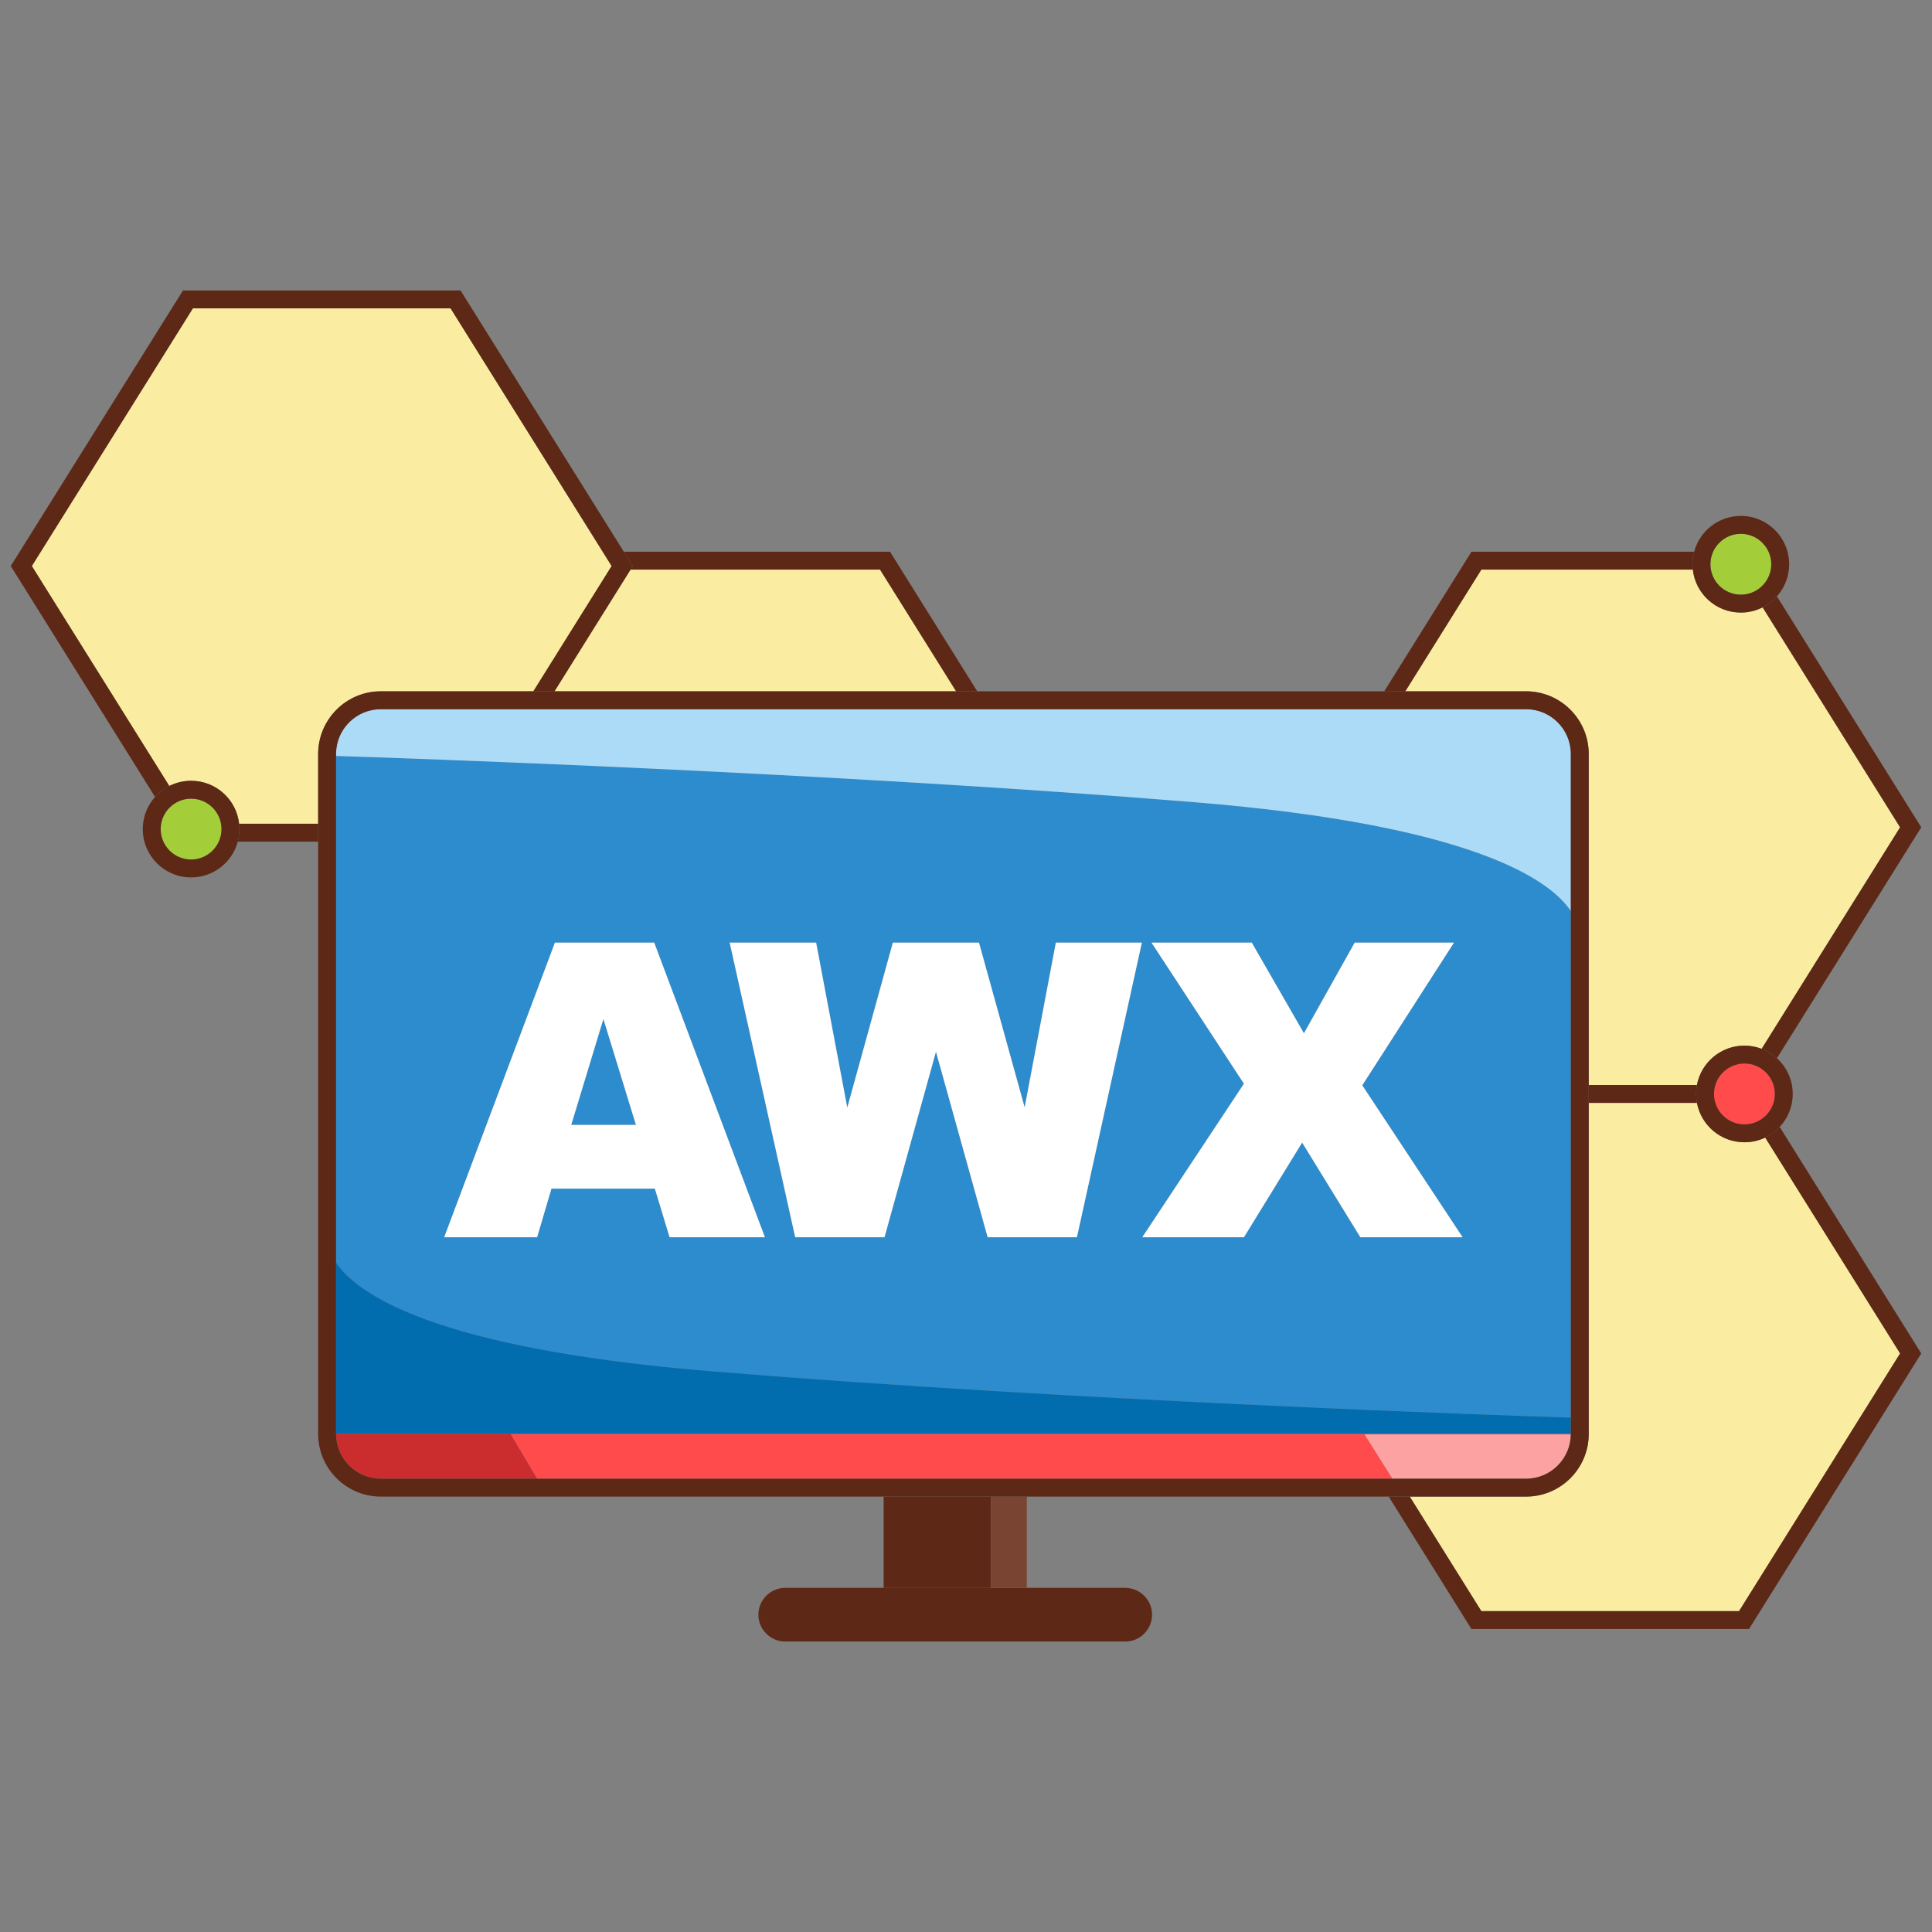 <?xml version="1.0" encoding="UTF-8"?>
<svg xmlns="http://www.w3.org/2000/svg" xmlns:svg="http://www.w3.org/2000/svg" xmlns:sodipodi="http://sodipodi.sourceforge.net/DTD/sodipodi-0.dtd" xmlns:inkscape="http://www.inkscape.org/namespaces/inkscape" version="1.1" viewBox="0 0 963.78 963.78">
  <rect x="0" y="0" width="963.78" height="963.78" fill="#808080" stroke="none"/>
  <defs>
    <style>
      .cls-1 {
        fill: #faeda1;
      }

      .cls-2 {
        fill: #5d2815;
      }

      .cls-3 {
        fill: #2d8cce;
      }

      .cls-4 {
        fill: #fff;
      }

      .cls-5 {
        fill: #026dae;
      }

      .cls-6 {
        fill: #abdbf7;
      }

      .cls-7 {
        fill: #a4ce39;
      }

      .cls-8 {
        fill: #ff4b4b;
      }

      .cls-9 {
        fill: #cb2d2f;
      }

      .cls-10 {
        fill: #fca2a3;
      }

      .cls-11 {
        fill: #794532;
      }
    </style>
  </defs>
  <!-- Generator: Adobe Illustrator 28.7.1, SVG Export Plug-In . SVG Version: 1.2.0 Build 142)  -->
  <g>
    <g id="Layer_1">
      <g>
        <path class="cls-1" d="M846.519,550.183h-53.981v165.153c0,17.229-14.017,31.245-31.245,31.245h-58.027l35.708,57.133h128.551l80.344-128.551-67.298-107.677c-3.14,1.497-6.655,2.337-10.368,2.337-11.793,0-21.592-8.457-23.685-19.64Z"/>
        <path class="cls-2" d="M887.803,562.185c-2.048,2.188-4.496,3.996-7.232,5.301l67.298,107.677-80.344,128.551h-128.551l-35.708-57.133h-10.509l38.666,61.865,2.625,4.196h138.442l2.625-4.196,80.344-128.551,2.964-4.731-2.964-4.731-67.654-108.247Z"/>
        <path class="cls-1" d="M870.203,521.616c3.033,0,5.933.565,8.606,1.586l69.061-110.497-68.574-109.719c-3.268,1.655-6.961,2.593-10.877,2.593-12.414,0-22.621-9.369-23.952-21.425h-105.492l-37.94,60.705h60.259c17.229,0,31.245,14.017,31.245,31.245v165.152h53.981c2.092-11.183,11.891-19.64,23.685-19.64Z"/>
        <path class="cls-2" d="M879.295,302.986l68.574,109.719-69.061,110.497c2.834,1.083,5.414,2.68,7.617,4.685l69.032-110.451,2.964-4.731-2.964-4.731-69.041-110.466c-2,2.244-4.413,4.108-7.121,5.479Z"/>
        <path class="cls-2" d="M846.1,545.719c0-1.526.148-3.017.419-4.464h-53.981v8.927h53.981c-.271-1.447-.419-2.938-.419-4.464Z"/>
        <path class="cls-2" d="M701.034,344.858l37.94-60.705h105.492c-.097-.88-.151-1.772-.151-2.678,0-2.162.288-4.256.822-6.249h-111.09l-2.625,4.196-40.898,65.436h10.509Z"/>
        <polygon class="cls-1" points="314.548 284.154 312.703 287.1 276.603 344.858 476.962 344.858 439.022 284.154 314.548 284.154"/>
        <polygon class="cls-2" points="315.666 282.368 314.548 284.154 439.022 284.154 476.962 344.858 487.508 344.858 446.61 279.422 443.985 275.226 439.04 275.226 311.196 275.226 312.703 277.637 315.666 282.368"/>
        <path class="cls-1" d="M224.77,153.817H96.219L15.875,282.368l68.574,109.719c3.268-1.655,6.961-2.593,10.877-2.593,12.414,0,22.621,9.368,23.952,21.425h39.431v-34.816c0-17.229,14.017-31.245,31.245-31.245h76.104l39.056-62.49-80.344-128.551Z"/>
        <path class="cls-2" d="M84.449,392.087L15.875,282.368l80.344-128.551h128.551l80.344,128.551-39.056,62.49h10.545l36.099-57.759,1.845-2.946,1.118-1.785-2.964-4.731-1.506-2.41-78.838-126.141-2.625-4.196H91.291l-2.625,4.196L8.322,277.637l-2.964,4.731,2.964,4.731,69.026,110.442c1.996-2.233,4.402-4.089,7.1-5.455Z"/>
        <path class="cls-2" d="M158.709,410.919h-39.431c.097.88.151,1.772.151,2.678,0,2.162-.288,4.256-.822,6.249h40.101v-8.927Z"/>
        <rect class="cls-2" x="440.807" y="746.58" width="53.563" height="45.528"/>
        <path class="cls-3" d="M355.107,684.09c182.253,14.912,398.326,22.135,428.503,23.099v-252.715c-9.966-15.009-47.423-42.808-187.47-54.267-182.254-14.912-398.328-22.135-428.504-23.099v252.714c9.965,15.009,47.421,42.809,187.471,54.268ZM574.429,470.231h50.028l26.014,45.207,25.317-45.207h49.528l-45.743,71.185,50.063,75.792h-51.028l-29.031-47.225-29.031,47.225h-50.724l50.706-76.595-46.1-70.382ZM407.134,470.231l15.533,82.273,22.729-82.273h42.975l22.782,82.166,15.551-82.166h42.922l-32.406,146.977h-44.529l-25.782-92.539-25.674,92.539h-44.546l-32.691-146.977h43.136ZM326.361,470.231l55.223,146.977h-47.564l-7.356-24.264h-51.563l-7.16,24.264h-46.368l55.241-146.977h49.546Z"/>
        <polygon class="cls-3" points="284.957 561.163 317.238 561.163 301.008 508.332 284.957 561.163"/>
        <path class="cls-2" d="M494.37,792.144v-.036h-102.662c-7.356,0-13.391,6.035-13.391,13.391s6.035,13.391,13.391,13.391h169.616c7.374,0,13.391-6.035,13.391-13.391s-6.035-13.391-13.391-13.391h-49.099v.036h-17.854Z"/>
        <polygon class="cls-11" points="494.37 792.109 494.37 792.144 512.225 792.144 512.225 792.109 512.225 746.58 494.37 746.58 494.37 792.109"/>
        <path class="cls-5" d="M254.658,715.335h528.952v-8.146c-30.177-.963-246.25-8.187-428.503-23.099-140.05-11.459-177.505-39.258-187.471-54.268v85.423h86.969l.053.089Z"/>
        <path class="cls-8" d="M694.619,737.653l-13.903-22.086h102.888c0-.078.006-.154.006-.232h0s-528.952,0-528.952,0l13.299,22.318h426.661Z"/>
        <path class="cls-6" d="M596.14,400.207c140.047,11.458,177.504,39.258,187.47,54.267v-78.37c0-12.306-10.012-22.318-22.317-22.318H189.954c-12.306,0-22.318,10.012-22.318,22.318v1.005c30.175.963,246.249,8.187,428.504,23.099Z"/>
        <path class="cls-9" d="M254.658,715.335l-.053-.089h-86.969v.09c0,12.306,10.012,22.317,22.318,22.317h78.003l-13.299-22.318Z"/>
        <path class="cls-10" d="M680.716,715.567l13.903,22.086h66.674c12.228,0,22.186-9.887,22.312-22.086h-102.888Z"/>
        <path class="cls-2" d="M703.266,746.58h58.027c17.229,0,31.245-14.017,31.245-31.245v-339.232c0-17.229-14.017-31.245-31.245-31.245H189.954c-17.229,0-31.245,14.017-31.245,31.245v339.232c0,17.229,14.017,31.245,31.245,31.245h513.311ZM267.957,737.653h-78.003c-12.306,0-22.318-10.012-22.318-22.317v-339.232c0-12.306,10.012-22.318,22.318-22.318h571.338c12.306,0,22.317,10.012,22.317,22.318v339.232h0c0,.078-.005.155-.006.232-.125,12.199-10.084,22.086-22.312,22.086h-493.335Z"/>
        <polygon class="cls-4" points="396.689 617.208 441.236 617.208 466.91 524.669 492.692 617.208 537.221 617.208 569.626 470.231 526.704 470.231 511.153 552.397 488.371 470.231 445.396 470.231 422.667 552.504 407.134 470.231 363.998 470.231 396.689 617.208"/>
        <polygon class="cls-4" points="620.547 617.208 649.578 569.983 678.609 617.208 729.636 617.208 679.573 541.416 725.316 470.231 675.788 470.231 650.47 515.438 624.457 470.231 574.429 470.231 620.529 540.613 569.822 617.208 620.547 617.208"/>
        <path class="cls-4" d="M221.574,617.208h46.368l7.16-24.264h51.563l7.356,24.264h47.564l-55.223-146.977h-49.546l-55.241,146.977ZM317.238,561.163h-32.281l16.051-52.831,16.23,52.831Z"/>
        <path class="cls-7" d="M853.242,281.475c0,8.374,6.802,15.176,15.176,15.176s15.176-6.802,15.176-15.176-6.802-15.176-15.176-15.176-15.176,6.802-15.176,15.176Z"/>
        <path class="cls-2" d="M844.315,281.475c0,.906.054,1.798.151,2.678,1.331,12.057,11.538,21.425,23.952,21.425,3.916,0,7.609-.938,10.877-2.593,2.708-1.371,5.121-3.235,7.121-5.479,3.796-4.259,6.105-9.873,6.105-16.032,0-13.319-10.784-24.103-24.103-24.103-11.157,0-20.531,7.569-23.282,17.854-.533,1.993-.822,4.087-.822,6.249ZM868.418,266.299c8.374,0,15.176,6.802,15.176,15.176s-6.802,15.176-15.176,15.176-15.176-6.802-15.176-15.176,6.82-15.176,15.176-15.176Z"/>
        <path class="cls-7" d="M110.503,413.597c0-8.374-6.802-15.176-15.176-15.176s-15.176,6.802-15.176,15.176,6.802,15.176,15.176,15.176,15.176-6.802,15.176-15.176Z"/>
        <path class="cls-2" d="M119.43,413.597c0-.906-.054-1.798-.151-2.678-1.331-12.057-11.538-21.425-23.952-21.425-3.916,0-7.609.938-10.877,2.593-2.698,1.366-5.105,3.222-7.1,5.455-3.808,4.262-6.126,9.885-6.126,16.056,0,13.319,10.784,24.103,24.103,24.103,11.157,0,20.531-7.569,23.282-17.854.533-1.993.822-4.087.822-6.249ZM95.326,428.773c-8.374,0-15.176-6.802-15.176-15.176s6.82-15.176,15.176-15.176,15.176,6.802,15.176,15.176-6.802,15.176-15.176,15.176Z"/>
        <path class="cls-8" d="M870.203,530.543c-8.356,0-15.176,6.802-15.176,15.176s6.802,15.176,15.176,15.176,15.176-6.802,15.176-15.176-6.802-15.176-15.176-15.176Z"/>
        <path class="cls-2" d="M878.809,523.202c-2.673-1.021-5.572-1.586-8.606-1.586-11.793,0-21.592,8.457-23.685,19.64-.271,1.447-.419,2.938-.419,4.464s.148,3.017.419,4.464c2.092,11.183,11.891,19.64,23.685,19.64,3.713,0,7.228-.84,10.368-2.337,2.737-1.305,5.185-3.113,7.232-5.301,4.032-4.308,6.503-10.095,6.503-16.466,0-7.07-3.038-13.424-7.881-17.832-2.203-2.005-4.783-3.603-7.617-4.685ZM885.38,545.719c0,8.374-6.802,15.176-15.176,15.176s-15.176-6.802-15.176-15.176,6.82-15.176,15.176-15.176,15.176,6.802,15.176,15.176Z"/>
      </g>
    </g>
  </g>
</svg>